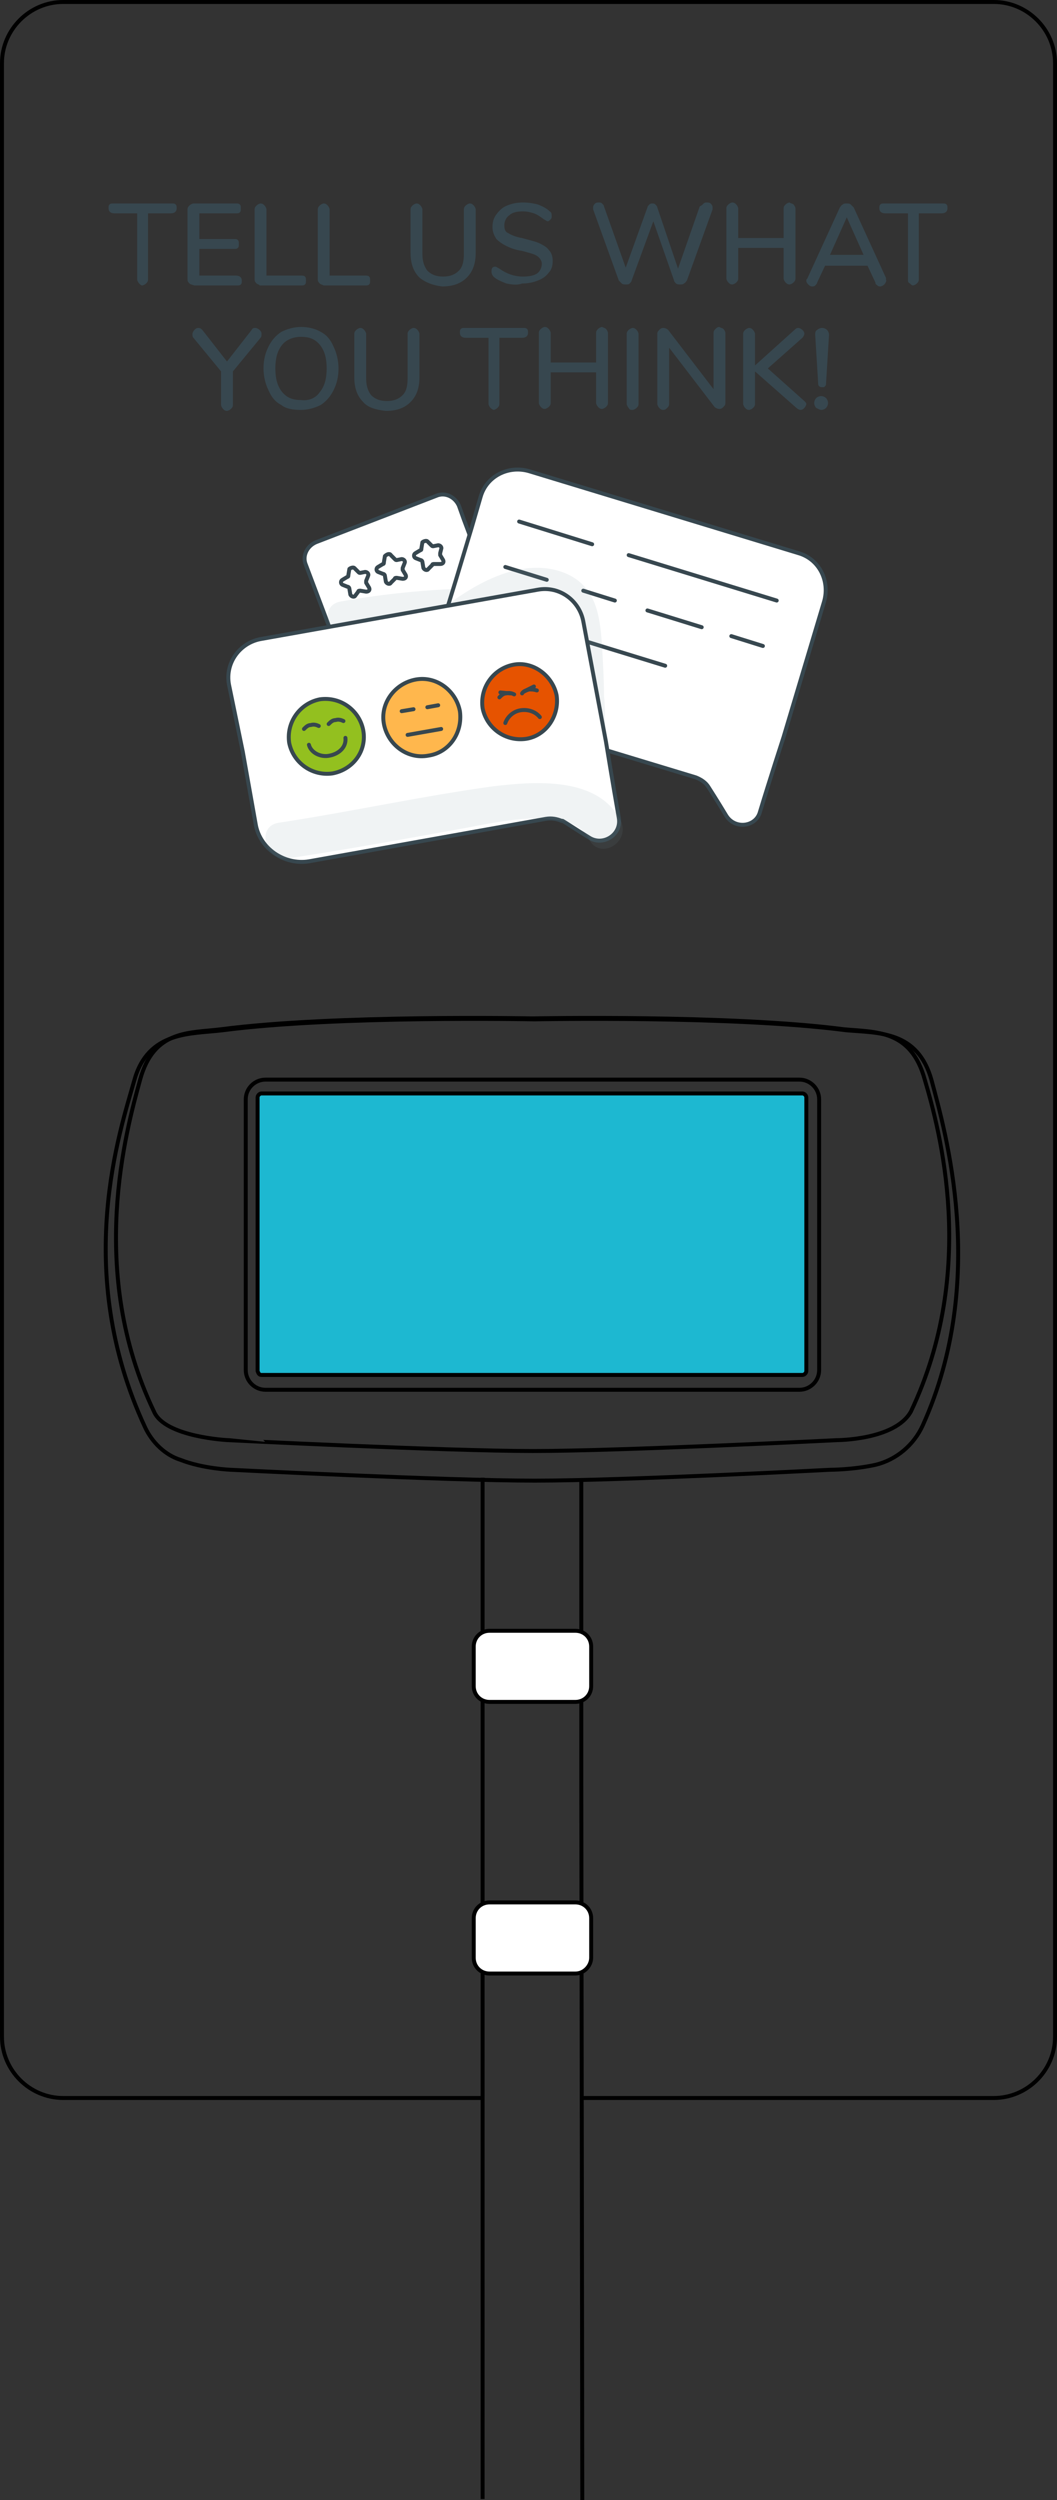 <?xml version="1.0" encoding="UTF-8"?> <!-- Generator: Adobe Illustrator 22.1.0, SVG Export Plug-In . SVG Version: 6.00 Build 0) --> <svg xmlns="http://www.w3.org/2000/svg" xmlns:xlink="http://www.w3.org/1999/xlink" id="Layer_1" x="0px" y="0px" viewBox="0 0 107.1 253.1" style="enable-background:new 0 0 107.1 253.1;" xml:space="preserve"><rect x="0" y="0" width="107.1" height="253.1" fill="#333333" stroke="none"/> <g> <path style="fill:none;stroke:#000000;stroke-width:0.4;stroke-miterlimit:10;" d="M49,212.4H6.4c-3.4,0-6.2-2.8-6.2-6.2V6.4 C0.2,3,3,0.2,6.4,0.2h94.3c3.4,0,6.2,2.8,6.2,6.2v199.8c0,3.4-2.8,6.2-6.2,6.2H58.9"></path> <path style="fill:#1DB8D1;stroke:#000000;stroke-width:0.4;stroke-miterlimit:10;" d="M26.5,139.2h54.8c0.2,0,0.4-0.2,0.4-0.4 v-27.7c0-0.2-0.2-0.4-0.4-0.4H26.5c-0.2,0-0.4,0.2-0.4,0.4v27.7C26.2,139.1,26.3,139.2,26.5,139.2z"></path> <path style="fill:none;stroke:#000000;stroke-width:0.4;stroke-miterlimit:10;" d="M48.9,149.6v4.4v22.2v4.2v72.6 M59,253.1 l-0.1-72.6V176v-22.4v-3.8"></path> <path style="fill:none;stroke:#000000;stroke-width:0.4;stroke-miterlimit:10;" d="M81,140.7H26.9c-1.1,0-2-0.9-2-2v-27.4 c0-1.1,0.9-2,2-2H81c1.1,0,2,0.9,2,2v27.4C83,139.8,82.1,140.7,81,140.7z"></path> <path style="fill:none;stroke:#000000;stroke-width:0.4;stroke-miterlimit:10;" d="M54,146.9c8.9,0,30.8-1.1,30.8-1.1 s5.9,0,7.5-2.9c6.8-14.3,2.9-28.5,1.4-33.6c-1.4-5.1-5-4.8-8.2-5.1C74,102.7,54,103.1,54,103.1h-0.1c0,0-20-0.4-31.5,1.1 c-3.2,0.4-6.8,0-8.2,5.1c-1.4,5.1-5.4,19.4,1.4,33.6c1.1,2.6,7.5,2.9,7.5,2.9S45,146.9,54,146.9L54,146.9z"></path> <path style="fill:none;stroke:#000000;stroke-width:0.4;stroke-miterlimit:10;" d="M54.2,149.9c8.9,0,29.9-1.1,29.9-1.1 s2.3,0,4.6-0.5c2.1-0.5,3.9-2,4.8-4c6.7-14.8,2.2-30,0.9-34.9c-1.4-5.1-5.4-4.8-8.7-5.1c-11.5-1.5-31.5-1.1-31.5-1.1h-0.1 c0,0-20-0.4-31.5,1.1c-3.2,0.4-7.6,0-9,5.1c-1.4,5-6.3,19.2,1.1,35.1c0.7,1.5,2,2.8,3.6,3.3c2.3,0.9,5.1,1,5.1,1 S45.2,149.9,54.2,149.9L54.2,149.9z"></path> <path style="fill:#FFFFFF;stroke:#000000;stroke-width:0.4;stroke-miterlimit:10;" d="M58.3,172.3h-8.7c-0.9,0-1.6-0.7-1.6-1.6v-4 c0-0.9,0.7-1.6,1.6-1.6h8.7c0.9,0,1.6,0.7,1.6,1.6v4C59.9,171.6,59.2,172.3,58.3,172.3z"></path> <path style="fill:#FFFFFF;stroke:#000000;stroke-width:0.4;stroke-miterlimit:10;" d="M58.3,199.8h-8.7c-0.9,0-1.6-0.7-1.6-1.6v-4 c0-0.9,0.7-1.6,1.6-1.6h8.7c0.9,0,1.6,0.7,1.6,1.6v4C59.9,199,59.2,199.8,58.3,199.8z"></path> <g> <g> <g style="opacity:0.2;"> <circle style="fill:#FFFFFF;" cx="40" cy="75.9" r="0.5"></circle> </g> <g style="opacity:0.2;"> <circle style="fill:#FFFFFF;" cx="37.3" cy="70.1" r="1.1"></circle> </g> <g style="opacity:0.2;"> <circle style="fill:#FFFFFF;" cx="32.3" cy="75.3" r="1.7"></circle> <path style="fill:#FFFFFF;" d="M32.3,77.3c-1.1,0-1.9-0.9-1.9-1.9c0-1.1,0.9-1.9,1.9-1.9c1.1,0,1.9,0.9,1.9,1.9 C34.2,76.4,33.4,77.3,32.3,77.3z M32.3,73.8c-0.8,0-1.5,0.7-1.5,1.5c0,0.8,0.7,1.5,1.5,1.5c0.8,0,1.5-0.7,1.5-1.5 C33.8,74.5,33.1,73.8,32.3,73.8z"></path> </g> </g> <g> <path style="fill:#37474F;" d="M14.1,28.7c-0.1-0.1-0.2-0.3-0.2-0.4v-6.7h-2.3c-0.4,0-0.6-0.2-0.6-0.5c0-0.2,0-0.3,0.1-0.4 c0.1-0.1,0.2-0.1,0.4-0.1h5.9c0.2,0,0.3,0,0.4,0.1c0.1,0.1,0.1,0.2,0.1,0.4c0,0.3-0.2,0.5-0.6,0.5h-2.3v6.7 c0,0.2-0.1,0.3-0.2,0.4c-0.1,0.1-0.3,0.2-0.4,0.2C14.3,28.9,14.2,28.8,14.1,28.7z"></path> <path style="fill:#37474F;" d="M19.2,28.7c-0.1-0.1-0.2-0.2-0.2-0.4v-7.1c0-0.2,0.1-0.3,0.2-0.4c0.1-0.1,0.3-0.2,0.4-0.2h4.3 c0.2,0,0.3,0,0.4,0.1c0.1,0.1,0.1,0.2,0.1,0.4c0,0.2,0,0.3-0.1,0.4c-0.1,0.1-0.2,0.1-0.4,0.1h-3.7v2.6h3.5c0.2,0,0.3,0,0.4,0.1 c0.1,0.1,0.1,0.2,0.1,0.4c0,0.2,0,0.3-0.1,0.4c-0.1,0.1-0.2,0.1-0.4,0.1h-3.5v2.7h3.7c0.4,0,0.6,0.2,0.6,0.5c0,0.2,0,0.3-0.1,0.4 c-0.1,0.1-0.2,0.1-0.4,0.1h-4.3C19.4,28.8,19.3,28.8,19.2,28.7z"></path> <path style="fill:#37474F;" d="M26,28.7c-0.1-0.1-0.2-0.2-0.2-0.4v-7.1c0-0.2,0.1-0.3,0.2-0.4c0.1-0.1,0.3-0.2,0.4-0.2 c0.2,0,0.3,0.1,0.4,0.2c0.1,0.1,0.2,0.3,0.2,0.4v6.7h3.5c0.2,0,0.3,0,0.4,0.1c0.1,0.1,0.1,0.2,0.1,0.4c0,0.2,0,0.3-0.1,0.4 c-0.1,0.1-0.2,0.1-0.4,0.1h-4.2C26.3,28.8,26.1,28.8,26,28.7z"></path> <path style="fill:#37474F;" d="M32.4,28.7c-0.1-0.1-0.2-0.2-0.2-0.4v-7.1c0-0.2,0.1-0.3,0.2-0.4c0.1-0.1,0.3-0.2,0.4-0.2 c0.2,0,0.3,0.1,0.4,0.2c0.1,0.1,0.2,0.3,0.2,0.4v6.7H37c0.2,0,0.3,0,0.4,0.1c0.1,0.1,0.1,0.2,0.1,0.4c0,0.2,0,0.3-0.1,0.4 c-0.1,0.1-0.2,0.1-0.4,0.1h-4.2C32.6,28.8,32.5,28.8,32.4,28.7z"></path> <path style="fill:#37474F;" d="M42.5,28.1c-0.6-0.6-0.9-1.4-0.9-2.5v-4.4c0-0.2,0.1-0.3,0.2-0.4c0.1-0.1,0.3-0.2,0.4-0.2 c0.2,0,0.3,0.1,0.4,0.2c0.1,0.1,0.2,0.3,0.2,0.4v4.5c0,0.8,0.2,1.3,0.5,1.7c0.4,0.4,0.9,0.6,1.6,0.6c0.7,0,1.2-0.2,1.6-0.6 c0.4-0.4,0.5-1,0.5-1.7v-4.5c0-0.2,0.1-0.3,0.2-0.4c0.1-0.1,0.3-0.2,0.4-0.2c0.2,0,0.3,0.1,0.4,0.2c0.1,0.1,0.2,0.3,0.2,0.4v4.4 c0,1.1-0.3,1.9-0.9,2.5c-0.6,0.6-1.4,0.9-2.5,0.9C43.9,28.9,43.1,28.6,42.5,28.1z"></path> <path style="fill:#37474F;" d="M51.3,28.7c-0.5-0.2-1-0.4-1.3-0.7c-0.1-0.1-0.2-0.3-0.2-0.5c0-0.1,0-0.3,0.1-0.4 c0.1-0.1,0.2-0.1,0.3-0.1c0.1,0,0.2,0.1,0.4,0.2c0.7,0.5,1.5,0.8,2.4,0.8c0.6,0,1.1-0.1,1.4-0.3c0.3-0.2,0.5-0.6,0.5-1 c0-0.3-0.2-0.6-0.5-0.8c-0.3-0.2-0.8-0.3-1.5-0.5c-0.7-0.1-1.2-0.3-1.6-0.5c-0.4-0.2-0.7-0.4-1-0.7c-0.2-0.3-0.4-0.7-0.4-1.2 c0-0.5,0.1-0.9,0.4-1.3c0.3-0.4,0.6-0.7,1.1-0.9c0.5-0.2,1-0.3,1.6-0.3c0.6,0,1.1,0.1,1.5,0.2c0.5,0.2,0.9,0.4,1.2,0.7 c0.2,0.1,0.2,0.3,0.2,0.5c0,0.1,0,0.2-0.1,0.3c-0.1,0.1-0.2,0.2-0.3,0.2c-0.1,0-0.2-0.1-0.4-0.2c-0.4-0.3-0.7-0.5-1-0.6 c-0.3-0.1-0.7-0.2-1.1-0.2c-0.6,0-1.1,0.1-1.4,0.4c-0.3,0.2-0.5,0.6-0.5,1c0,0.4,0.1,0.7,0.4,0.8c0.3,0.2,0.8,0.4,1.4,0.5 c0.7,0.2,1.2,0.3,1.7,0.5c0.4,0.2,0.8,0.4,1,0.7c0.3,0.3,0.4,0.7,0.4,1.1c0,0.5-0.1,0.9-0.4,1.2c-0.3,0.4-0.6,0.6-1.1,0.8 c-0.5,0.2-1,0.3-1.6,0.3C52.4,28.9,51.8,28.8,51.3,28.7z"></path> <path style="fill:#37474F;" d="M71.3,20.6c0.1-0.1,0.2-0.1,0.3-0.1c0.1,0,0.3,0,0.4,0.1c0.1,0.1,0.2,0.2,0.2,0.4 c0,0.1,0,0.2,0,0.2l-2.6,7.2c-0.1,0.1-0.1,0.2-0.3,0.3c-0.1,0.1-0.2,0.1-0.4,0.1c-0.1,0-0.3,0-0.4-0.1c-0.1-0.1-0.2-0.2-0.2-0.3 l-2.1-6l-2.2,6c0,0.1-0.1,0.2-0.2,0.3c-0.1,0.1-0.2,0.1-0.4,0.1c-0.1,0-0.3,0-0.4-0.1c-0.1-0.1-0.2-0.2-0.3-0.3l-2.6-7.2 c0-0.1,0-0.1,0-0.2c0-0.2,0.1-0.3,0.2-0.4c0.1-0.1,0.3-0.1,0.4-0.1c0.1,0,0.2,0,0.3,0.1c0.1,0.1,0.2,0.2,0.2,0.3l2.2,6.2l2.2-6.1 c0-0.1,0.1-0.2,0.2-0.3c0.1-0.1,0.2-0.1,0.3-0.1c0.1,0,0.2,0,0.3,0.1c0.1,0.1,0.2,0.2,0.2,0.3l2.1,6.2l2.2-6.3 C71.1,20.8,71.2,20.7,71.3,20.6z"></path> <path style="fill:#37474F;" d="M80.4,20.7c0.1,0.1,0.2,0.3,0.2,0.4v7.1c0,0.2-0.1,0.3-0.2,0.4c-0.1,0.1-0.3,0.2-0.4,0.2 c-0.2,0-0.3-0.1-0.4-0.2c-0.1-0.1-0.2-0.3-0.2-0.4v-3.1h-4.6v3.1c0,0.2-0.1,0.3-0.2,0.4c-0.1,0.1-0.3,0.2-0.4,0.2 c-0.2,0-0.3-0.1-0.4-0.2c-0.1-0.1-0.2-0.3-0.2-0.4v-7.1c0-0.2,0.1-0.3,0.2-0.4c0.1-0.1,0.3-0.2,0.4-0.2c0.2,0,0.3,0.1,0.4,0.2 c0.1,0.1,0.2,0.3,0.2,0.4v3h4.6v-3c0-0.2,0.1-0.3,0.2-0.4c0.1-0.1,0.3-0.2,0.4-0.2C80.1,20.6,80.3,20.6,80.4,20.7z"></path> <path style="fill:#37474F;" d="M89.8,28.4c0,0.1-0.1,0.3-0.2,0.4c-0.1,0.1-0.3,0.2-0.4,0.2c-0.1,0-0.2,0-0.3-0.1 c-0.1-0.1-0.2-0.1-0.2-0.3l-0.8-1.7h-4.3l-0.8,1.7c0,0.1-0.1,0.2-0.2,0.3c-0.1,0.1-0.2,0.1-0.3,0.1c-0.2,0-0.3-0.1-0.4-0.2 c-0.1-0.1-0.2-0.2-0.2-0.4c0-0.1,0-0.1,0.1-0.2l3.3-7.2c0.1-0.1,0.1-0.2,0.3-0.3c0.1-0.1,0.2-0.1,0.4-0.1c0.1,0,0.3,0,0.4,0.1 c0.1,0.1,0.2,0.2,0.3,0.3l3.3,7.2C89.7,28.2,89.8,28.3,89.8,28.4z M84.1,25.8h3.4L85.8,22L84.1,25.8z"></path> <path style="fill:#37474F;" d="M92.2,28.7C92,28.6,92,28.5,92,28.3v-6.7h-2.3c-0.4,0-0.6-0.2-0.6-0.5c0-0.2,0-0.3,0.1-0.4 c0.1-0.1,0.2-0.1,0.4-0.1h5.9c0.2,0,0.3,0,0.4,0.1c0.1,0.1,0.1,0.2,0.1,0.4c0,0.3-0.2,0.5-0.6,0.5h-2.3v6.7 c0,0.2-0.1,0.3-0.2,0.4c-0.1,0.1-0.3,0.2-0.4,0.2C92.4,28.9,92.3,28.8,92.2,28.7z"></path> <path style="fill:#37474F;" d="M25.9,33.2c0.1,0,0.3,0.1,0.4,0.2c0.1,0.1,0.2,0.2,0.2,0.4c0,0.1,0,0.3-0.1,0.4l-2.8,3.4v3.4 c0,0.2-0.1,0.3-0.2,0.4c-0.1,0.1-0.3,0.2-0.4,0.2c-0.2,0-0.3-0.1-0.4-0.2c-0.1-0.1-0.2-0.3-0.2-0.4v-3.4l-2.8-3.4 c-0.1-0.1-0.1-0.2-0.1-0.4c0-0.1,0.1-0.3,0.2-0.4c0.1-0.1,0.2-0.2,0.4-0.2c0.2,0,0.3,0.1,0.4,0.2l2.5,3.2l2.5-3.2 C25.6,33.2,25.7,33.2,25.9,33.2z"></path> <path style="fill:#37474F;" d="M28.5,41c-0.6-0.3-1-0.8-1.3-1.5c-0.3-0.6-0.5-1.4-0.5-2.2c0-0.9,0.2-1.6,0.5-2.2 c0.3-0.6,0.7-1.1,1.3-1.5c0.6-0.3,1.3-0.5,2-0.5c0.8,0,1.5,0.2,2,0.5c0.6,0.3,1,0.8,1.3,1.5c0.3,0.6,0.5,1.4,0.5,2.2 c0,0.9-0.2,1.6-0.5,2.2c-0.3,0.6-0.7,1.1-1.3,1.5c-0.6,0.3-1.3,0.5-2,0.5C29.7,41.5,29,41.4,28.5,41z M32.4,39.7 c0.5-0.6,0.7-1.4,0.7-2.4c0-1-0.2-1.8-0.7-2.4c-0.5-0.6-1.1-0.8-1.9-0.8c-0.8,0-1.5,0.3-1.9,0.8c-0.5,0.6-0.7,1.4-0.7,2.4 c0,1,0.2,1.8,0.7,2.4c0.5,0.6,1.1,0.8,1.9,0.8C31.3,40.6,32,40.3,32.4,39.7z"></path> <path style="fill:#37474F;" d="M36.8,40.7c-0.6-0.6-0.9-1.4-0.9-2.5v-4.4c0-0.2,0.1-0.3,0.2-0.4c0.1-0.1,0.3-0.2,0.4-0.2 c0.2,0,0.3,0.1,0.4,0.2c0.1,0.1,0.2,0.3,0.2,0.4v4.5c0,0.8,0.2,1.3,0.5,1.7c0.4,0.4,0.9,0.6,1.6,0.6c0.7,0,1.2-0.2,1.6-0.6 c0.4-0.4,0.5-1,0.5-1.7v-4.5c0-0.2,0.1-0.3,0.2-0.4c0.1-0.1,0.3-0.2,0.4-0.2c0.2,0,0.3,0.1,0.4,0.2c0.1,0.1,0.2,0.3,0.2,0.4v4.4 c0,1.1-0.3,1.9-0.9,2.5c-0.6,0.6-1.4,0.9-2.5,0.9C38.2,41.5,37.3,41.3,36.8,40.7z"></path> <path style="fill:#37474F;" d="M49.7,41.3c-0.1-0.1-0.2-0.3-0.2-0.4v-6.7h-2.3c-0.4,0-0.6-0.2-0.6-0.5c0-0.2,0-0.3,0.1-0.4 c0.1-0.1,0.2-0.1,0.4-0.1h5.9c0.2,0,0.3,0,0.4,0.1c0.1,0.1,0.1,0.2,0.1,0.4c0,0.3-0.2,0.5-0.6,0.5h-2.3v6.7 c0,0.2-0.1,0.3-0.2,0.4c-0.1,0.1-0.3,0.2-0.4,0.2C50,41.5,49.8,41.4,49.7,41.3z"></path> <path style="fill:#37474F;" d="M61.4,33.3c0.1,0.1,0.2,0.3,0.2,0.4v7.1c0,0.2-0.1,0.3-0.2,0.4c-0.1,0.1-0.3,0.2-0.4,0.2 c-0.2,0-0.3-0.1-0.4-0.2c-0.1-0.1-0.2-0.3-0.2-0.4v-3.1h-4.6v3.1c0,0.2-0.1,0.3-0.2,0.4c-0.1,0.1-0.3,0.2-0.4,0.2 c-0.2,0-0.3-0.1-0.4-0.2c-0.1-0.1-0.2-0.3-0.2-0.4v-7.1c0-0.2,0.1-0.3,0.2-0.4c0.1-0.1,0.3-0.2,0.4-0.2c0.2,0,0.3,0.1,0.4,0.2 c0.1,0.1,0.2,0.3,0.2,0.4v3h4.6v-3c0-0.2,0.1-0.3,0.2-0.4c0.1-0.1,0.3-0.2,0.4-0.2C61.2,33.2,61.3,33.2,61.4,33.3z"></path> <path style="fill:#37474F;" d="M63.7,41.3c-0.1-0.1-0.2-0.3-0.2-0.4v-7.1c0-0.2,0.1-0.3,0.2-0.4c0.1-0.1,0.3-0.2,0.4-0.2 c0.2,0,0.3,0.1,0.4,0.2c0.1,0.1,0.2,0.3,0.2,0.4v7.1c0,0.2-0.1,0.3-0.2,0.4c-0.1,0.1-0.3,0.2-0.4,0.2 C63.9,41.5,63.8,41.5,63.7,41.3z"></path> <path style="fill:#37474F;" d="M73.3,33.3c0.1,0.1,0.2,0.3,0.2,0.4v7.1c0,0.2-0.1,0.3-0.2,0.4c-0.1,0.1-0.2,0.2-0.4,0.2 c-0.2,0-0.4-0.1-0.5-0.2l-4.6-6v5.7c0,0.2-0.1,0.3-0.2,0.4c-0.1,0.1-0.2,0.2-0.4,0.2c-0.2,0-0.3-0.1-0.4-0.2 c-0.1-0.1-0.2-0.3-0.2-0.4v-7.1c0-0.2,0.1-0.3,0.2-0.4c0.1-0.1,0.2-0.2,0.4-0.2c0.2,0,0.4,0.1,0.5,0.2l4.6,6v-5.7 c0-0.2,0.1-0.3,0.2-0.4c0.1-0.1,0.2-0.2,0.4-0.2C73,33.2,73.2,33.2,73.3,33.3z"></path> <path style="fill:#37474F;" d="M81.7,40.9c0,0.1-0.1,0.3-0.2,0.4c-0.1,0.1-0.2,0.2-0.4,0.2c-0.1,0-0.3-0.1-0.4-0.2l-4.2-3.7v3.3 c0,0.2-0.1,0.3-0.2,0.4c-0.1,0.1-0.3,0.2-0.4,0.2c-0.2,0-0.3-0.1-0.4-0.2c-0.1-0.1-0.2-0.3-0.2-0.4v-7.1c0-0.2,0.1-0.3,0.2-0.4 c0.1-0.1,0.3-0.2,0.4-0.2c0.2,0,0.3,0.1,0.4,0.2c0.1,0.1,0.2,0.3,0.2,0.4V37l4-3.6c0.1-0.1,0.2-0.2,0.4-0.2 c0.1,0,0.3,0.1,0.4,0.2c0.1,0.1,0.2,0.2,0.2,0.4c0,0.1-0.1,0.3-0.2,0.4l-3.5,3.1l3.7,3.3C81.6,40.7,81.7,40.8,81.7,40.9z"></path> <path style="fill:#37474F;" d="M82.7,41.3c-0.1-0.1-0.2-0.3-0.2-0.5c0-0.2,0.1-0.4,0.2-0.5c0.1-0.1,0.3-0.2,0.5-0.2 c0.2,0,0.4,0.1,0.5,0.2c0.1,0.1,0.2,0.3,0.2,0.5c0,0.2-0.1,0.4-0.2,0.5c-0.1,0.1-0.3,0.2-0.5,0.2C83.1,41.5,82.9,41.4,82.7,41.3z M83,39.1c-0.1-0.1-0.1-0.2-0.1-0.3l-0.3-4.9c0-0.2,0-0.4,0.2-0.5c0.1-0.1,0.3-0.2,0.5-0.2c0.2,0,0.4,0.1,0.5,0.2 c0.1,0.1,0.2,0.3,0.2,0.5l-0.3,4.9c0,0.1,0,0.2-0.1,0.3c-0.1,0.1-0.1,0.1-0.2,0.1C83.2,39.2,83.1,39.2,83,39.1z"></path> </g> <g> <g> <g> <g> <path style="fill:#FFFFFF;stroke:#37474F;stroke-width:0.4;stroke-linecap:round;stroke-linejoin:round;stroke-miterlimit:10;" d=" M33.3,63.3c0,0,0.6,1.6,1.2,3c0.3,0.9,1.5,0.9,2,0.1c0.3-0.5,0.5-1,0.5-1c0.1-0.2,0.3-0.4,0.6-0.5l10.7-4.1 c0.9-0.4,1.4-1.4,1-2.3L47.9,55l0,0L47,52.6l0,0l-0.5-1.4c-0.4-0.9-1.4-1.4-2.3-1L32,54.9c-0.9,0.4-1.4,1.4-1,2.3L33.3,63.3z"></path> </g> </g> <g style="opacity:0.11;"> <g> <path style="fill:#78909C;" d="M51.2,59.5c-5.6,0-11.2,0.4-16.7,1.4c-2.3,0.4-1.3,4,1,3.5c5.2-1,10.5-1.3,15.7-1.3 C53.6,63.2,53.6,59.5,51.2,59.5L51.2,59.5z"></path> </g> </g> <g> <path style="fill:#FFFFFF;stroke:#37474F;stroke-width:0.4;stroke-linecap:round;stroke-linejoin:round;stroke-miterlimit:10;" d=" M35.9,57.5l0.4,0.4c0.1,0.1,0.1,0.1,0.2,0.1l0.5-0.1c0.2,0,0.4,0.2,0.3,0.4l-0.2,0.5c0,0.1,0,0.2,0,0.2l0.3,0.5 c0.1,0.2,0,0.4-0.3,0.4l-0.6-0.1c-0.1,0-0.2,0-0.2,0.1L36,60.3c-0.1,0.2-0.4,0.1-0.5-0.1l-0.1-0.6c0-0.1-0.1-0.2-0.2-0.2 l-0.5-0.2c-0.2-0.1-0.2-0.4,0-0.5l0.5-0.3c0.1,0,0.1-0.1,0.1-0.2l0.1-0.6C35.5,57.5,35.8,57.4,35.9,57.5z"></path> <path style="fill:#FFFFFF;stroke:#37474F;stroke-width:0.4;stroke-linecap:round;stroke-linejoin:round;stroke-miterlimit:10;" d=" M39.6,56.2l0.4,0.4c0.1,0.1,0.1,0.1,0.2,0.1l0.5-0.1c0.2,0,0.4,0.2,0.3,0.4l-0.2,0.5c0,0.1,0,0.2,0,0.2l0.3,0.5 c0.1,0.2,0,0.4-0.3,0.4l-0.6-0.1c-0.1,0-0.2,0-0.2,0.1l-0.4,0.4c-0.1,0.2-0.4,0.1-0.5-0.1l-0.1-0.6c0-0.1-0.1-0.2-0.2-0.2 l-0.5-0.2c-0.2-0.1-0.2-0.4,0-0.5l0.5-0.3c0.1,0,0.1-0.1,0.1-0.2l0.1-0.6C39.2,56.1,39.5,56,39.6,56.2z"></path> <path style="fill:#FFFFFF;stroke:#37474F;stroke-width:0.4;stroke-linecap:round;stroke-linejoin:round;stroke-miterlimit:10;" d=" M43.3,54.8l0.4,0.4c0.1,0.1,0.1,0.1,0.2,0.1l0.5-0.1c0.2,0,0.4,0.2,0.3,0.4L44.6,56c0,0.1,0,0.2,0,0.2l0.3,0.5 c0.1,0.2,0,0.4-0.3,0.4L44,57.1c-0.1,0-0.2,0-0.2,0.1l-0.4,0.4c-0.1,0.2-0.4,0.1-0.5-0.1l-0.1-0.6c0-0.1-0.1-0.2-0.2-0.2 l-0.5-0.2c-0.2-0.1-0.2-0.4,0-0.5l0.5-0.3c0.1,0,0.1-0.1,0.1-0.2l0.1-0.6C42.9,54.8,43.2,54.7,43.3,54.8z"></path> </g> </g> <g> <g> <path style="fill:#FFFFFF;stroke:#37474F;stroke-width:0.4;stroke-linecap:round;stroke-linejoin:round;stroke-miterlimit:10;" d=" M83.5,60.9c0.6-2.1-0.5-4.3-2.6-4.9l-27.3-8.3c-2.1-0.6-4.3,0.5-4.9,2.6l-0.9,3.1l0,0l-1.6,5.3l0,0l-2.4,7.8 c-0.6,2.1,0.5,4.3,2.6,4.9l24.1,7.3c0.5,0.2,1,0.5,1.3,1c0,0,0.9,1.4,1.8,2.9c0.9,1.4,3,1.1,3.4-0.4c1-3.3,2.4-7.6,2.4-7.6 L83.5,60.9z"></path> <g> <g> <line style="fill:#FFFFFF;stroke:#37474F;stroke-width:0.4;stroke-linecap:round;stroke-linejoin:round;stroke-miterlimit:10;" x1="52.6" y1="52.8" x2="60" y2="55.1"></line> <line style="fill:#FFFFFF;stroke:#37474F;stroke-width:0.4;stroke-linecap:round;stroke-linejoin:round;stroke-miterlimit:10;" x1="63.7" y1="56.2" x2="78.7" y2="60.8"></line> </g> <line style="fill:#FFFFFF;stroke:#37474F;stroke-width:0.4;stroke-linecap:round;stroke-linejoin:round;stroke-miterlimit:10;" x1="49.8" y1="62" x2="67.4" y2="67.4"></line> <line style="fill:#FFFFFF;stroke:#37474F;stroke-width:0.4;stroke-linecap:round;stroke-linejoin:round;stroke-miterlimit:10;" x1="48.4" y1="66.7" x2="56.3" y2="69.1"></line> <g> <line style="fill:#FFFFFF;stroke:#37474F;stroke-width:0.4;stroke-linecap:round;stroke-linejoin:round;stroke-miterlimit:10;" x1="51.2" y1="57.4" x2="55.4" y2="58.7"></line> <line style="fill:#FFFFFF;stroke:#37474F;stroke-width:0.4;stroke-linecap:round;stroke-linejoin:round;stroke-miterlimit:10;" x1="65.6" y1="61.8" x2="71.1" y2="63.5"></line> <line style="fill:#FFFFFF;stroke:#37474F;stroke-width:0.4;stroke-linecap:round;stroke-linejoin:round;stroke-miterlimit:10;" x1="59.1" y1="59.8" x2="62.3" y2="60.8"></line> <line style="fill:#FFFFFF;stroke:#37474F;stroke-width:0.4;stroke-linecap:round;stroke-linejoin:round;stroke-miterlimit:10;" x1="74.1" y1="64.4" x2="77.3" y2="65.4"></line> </g> </g> </g> <g style="opacity:0.11;"> <g> <path style="fill:#78909C;" d="M47.1,67.7c0.9-0.8,1.9-1.6,3-2.2c1-0.6,2-1.2,3.1-1.6c0.4-0.2,1.5-0.1,1.8-0.3 c-0.5,0.3-0.2-1.4-0.2,0.1c0,0.3,0.1,0.8,0.1,1.1c0.1,1.3,0.2,2.6,0.2,3.8c0.1,2.2,0,4.4,0.3,6.6c0.5,3.9,6.4,2.2,5.9-1.6 c0.1,0.8,0-0.8,0-1c0-0.7,0-1.4-0.1-2.1c0-1.7-0.1-3.4-0.2-5.1c-0.2-3.1-0.6-6.1-3.8-7.4c-5.1-2-10.9,2.2-14.5,5.4 C39.8,66,44.1,70.3,47.1,67.7L47.1,67.7z"></path> </g> </g> </g> <g> <g> <g> <g> <path style="fill:#FFFFFF;stroke:#37474F;stroke-width:0.4;stroke-linecap:round;stroke-linejoin:round;stroke-miterlimit:10;" d=" M59.1,62.9c-0.4-2.1-2.4-3.6-4.6-3.2l-28.1,5c-2.1,0.4-3.6,2.4-3.2,4.6l1.4,6.8l0,0l1.3,7.3c0.4,2.5,2.9,4.2,5.4,3.8l24-4.3 c0.6-0.1,1.1,0,1.6,0.2c0,0,0,0,0.1,0c0.2,0.1,1.4,0.9,2.7,1.7c1.4,0.9,3.3-0.3,3-2c-0.6-3.4-1.3-7.7-1.3-7.7L59.1,62.9z"></path> </g> <g style="opacity:0.11;"> <g> <path style="fill:#78909C;" d="M29.2,86.9c6-0.9,12-2,18.1-3.1c3.2-0.6,10.7-2.3,12.4,1.2c1.1,2.1,4.2,0.3,3.2-1.9 c-2.3-4.5-8.6-4-12.9-3.5c-7.3,1-14.5,2.6-21.8,3.7C25.9,83.7,26.9,87.2,29.2,86.9L29.2,86.9z"></path> </g> </g> </g> <g> <g> <g> <g id="group-6svg_5_"> <path id="path-5_13_" style="fill:#93C01F;stroke:#37474F;stroke-width:0.4;stroke-linecap:round;stroke-linejoin:round;stroke-miterlimit:10;" d=" M33.7,78.3c-2.1,0.3-4-1.1-4.4-3.1c-0.3-2.1,1.1-4,3.1-4.4c2.1-0.3,4,1.1,4.4,3.1C37.2,76,35.8,77.9,33.7,78.3z"></path> </g> </g> <path style="fill:none;stroke:#37474F;stroke-width:0.4;stroke-linecap:round;stroke-linejoin:round;stroke-miterlimit:10;" d=" M31.3,75.4c0.2,0.8,1.2,1.3,2.1,1.1c1-0.2,1.7-0.9,1.6-1.8"></path> <g> <path style="fill:none;stroke:#37474F;stroke-width:0.4;stroke-linecap:round;stroke-linejoin:round;stroke-miterlimit:10;" d=" M32.3,73.5c-0.2-0.1-0.5-0.2-0.8-0.1c-0.3,0-0.5,0.2-0.7,0.4"></path> <path style="fill:none;stroke:#37474F;stroke-width:0.4;stroke-linecap:round;stroke-linejoin:round;stroke-miterlimit:10;" d=" M34.8,73c-0.2-0.1-0.5-0.2-0.8-0.1c-0.3,0-0.5,0.2-0.7,0.4"></path> </g> </g> <g> <g> <g id="group-51svg_1_"> <path id="path-5_3_" style="fill:#FFB74D;stroke:#37474F;stroke-width:0.4;stroke-linecap:round;stroke-linejoin:round;stroke-miterlimit:10;" d=" M43.4,76.5c-2.1,0.4-4.1-1.1-4.5-3.2c-0.4-2.1,1.1-4.1,3.2-4.5c2.1-0.4,4.1,1.1,4.5,3.2C46.9,74.2,45.5,76.2,43.4,76.5z"></path> </g> </g> <line style="fill:none;stroke:#37474F;stroke-width:0.4;stroke-linecap:round;stroke-linejoin:round;stroke-miterlimit:10;" x1="41.3" y1="74.4" x2="44.7" y2="73.8"></line> <g> <line style="fill:none;stroke:#37474F;stroke-width:0.4;stroke-linecap:round;stroke-linejoin:round;stroke-miterlimit:10;" x1="40.7" y1="72" x2="41.9" y2="71.8"></line> <line style="fill:none;stroke:#37474F;stroke-width:0.4;stroke-linecap:round;stroke-linejoin:round;stroke-miterlimit:10;" x1="43.3" y1="71.6" x2="44.4" y2="71.4"></line> </g> </g> <g> <g> <g id="group-8svg_1_"> <path id="path-5_2_" style="fill:#E65300;stroke:#37474F;stroke-width:0.4;stroke-linecap:round;stroke-linejoin:round;stroke-miterlimit:10;" d=" M53.3,74.8c-2.1,0.3-4-1.1-4.4-3.1c-0.3-2.1,1.1-4,3.1-4.4s4,1.1,4.4,3.1C56.7,72.5,55.3,74.5,53.3,74.8z"></path> </g> </g> <path style="fill:none;stroke:#37474F;stroke-width:0.4;stroke-linecap:round;stroke-linejoin:round;stroke-miterlimit:10;" d=" M54.7,72.6c-0.4-0.5-1.1-0.8-1.9-0.7c-0.8,0.1-1.4,0.7-1.6,1.3"></path> <g> <g> <g> <path style="fill:none;stroke:#37474F;stroke-width:0.4;stroke-linecap:round;stroke-linejoin:round;stroke-miterlimit:10;" d=" M52.1,70.3c-0.2-0.1-0.5-0.2-0.8-0.1c-0.3,0-0.5,0.2-0.7,0.4"></path> </g> <line style="fill:none;stroke:#37474F;stroke-width:0.4;stroke-linecap:round;stroke-linejoin:round;stroke-miterlimit:10;" x1="51.7" y1="70.2" x2="50.7" y2="70.1"></line> </g> <g> <g> <path style="fill:none;stroke:#37474F;stroke-width:0.4;stroke-linecap:round;stroke-linejoin:round;stroke-miterlimit:10;" d=" M52.9,70.2c0.1-0.2,0.4-0.3,0.7-0.4c0.3,0,0.5,0,0.8,0.1"></path> </g> <line style="fill:none;stroke:#37474F;stroke-width:0.4;stroke-linecap:round;stroke-linejoin:round;stroke-miterlimit:10;" x1="53.1" y1="70" x2="54.1" y2="69.5"></line> </g> </g> </g> </g> </g> </g> </g> </g> </g> </svg> 